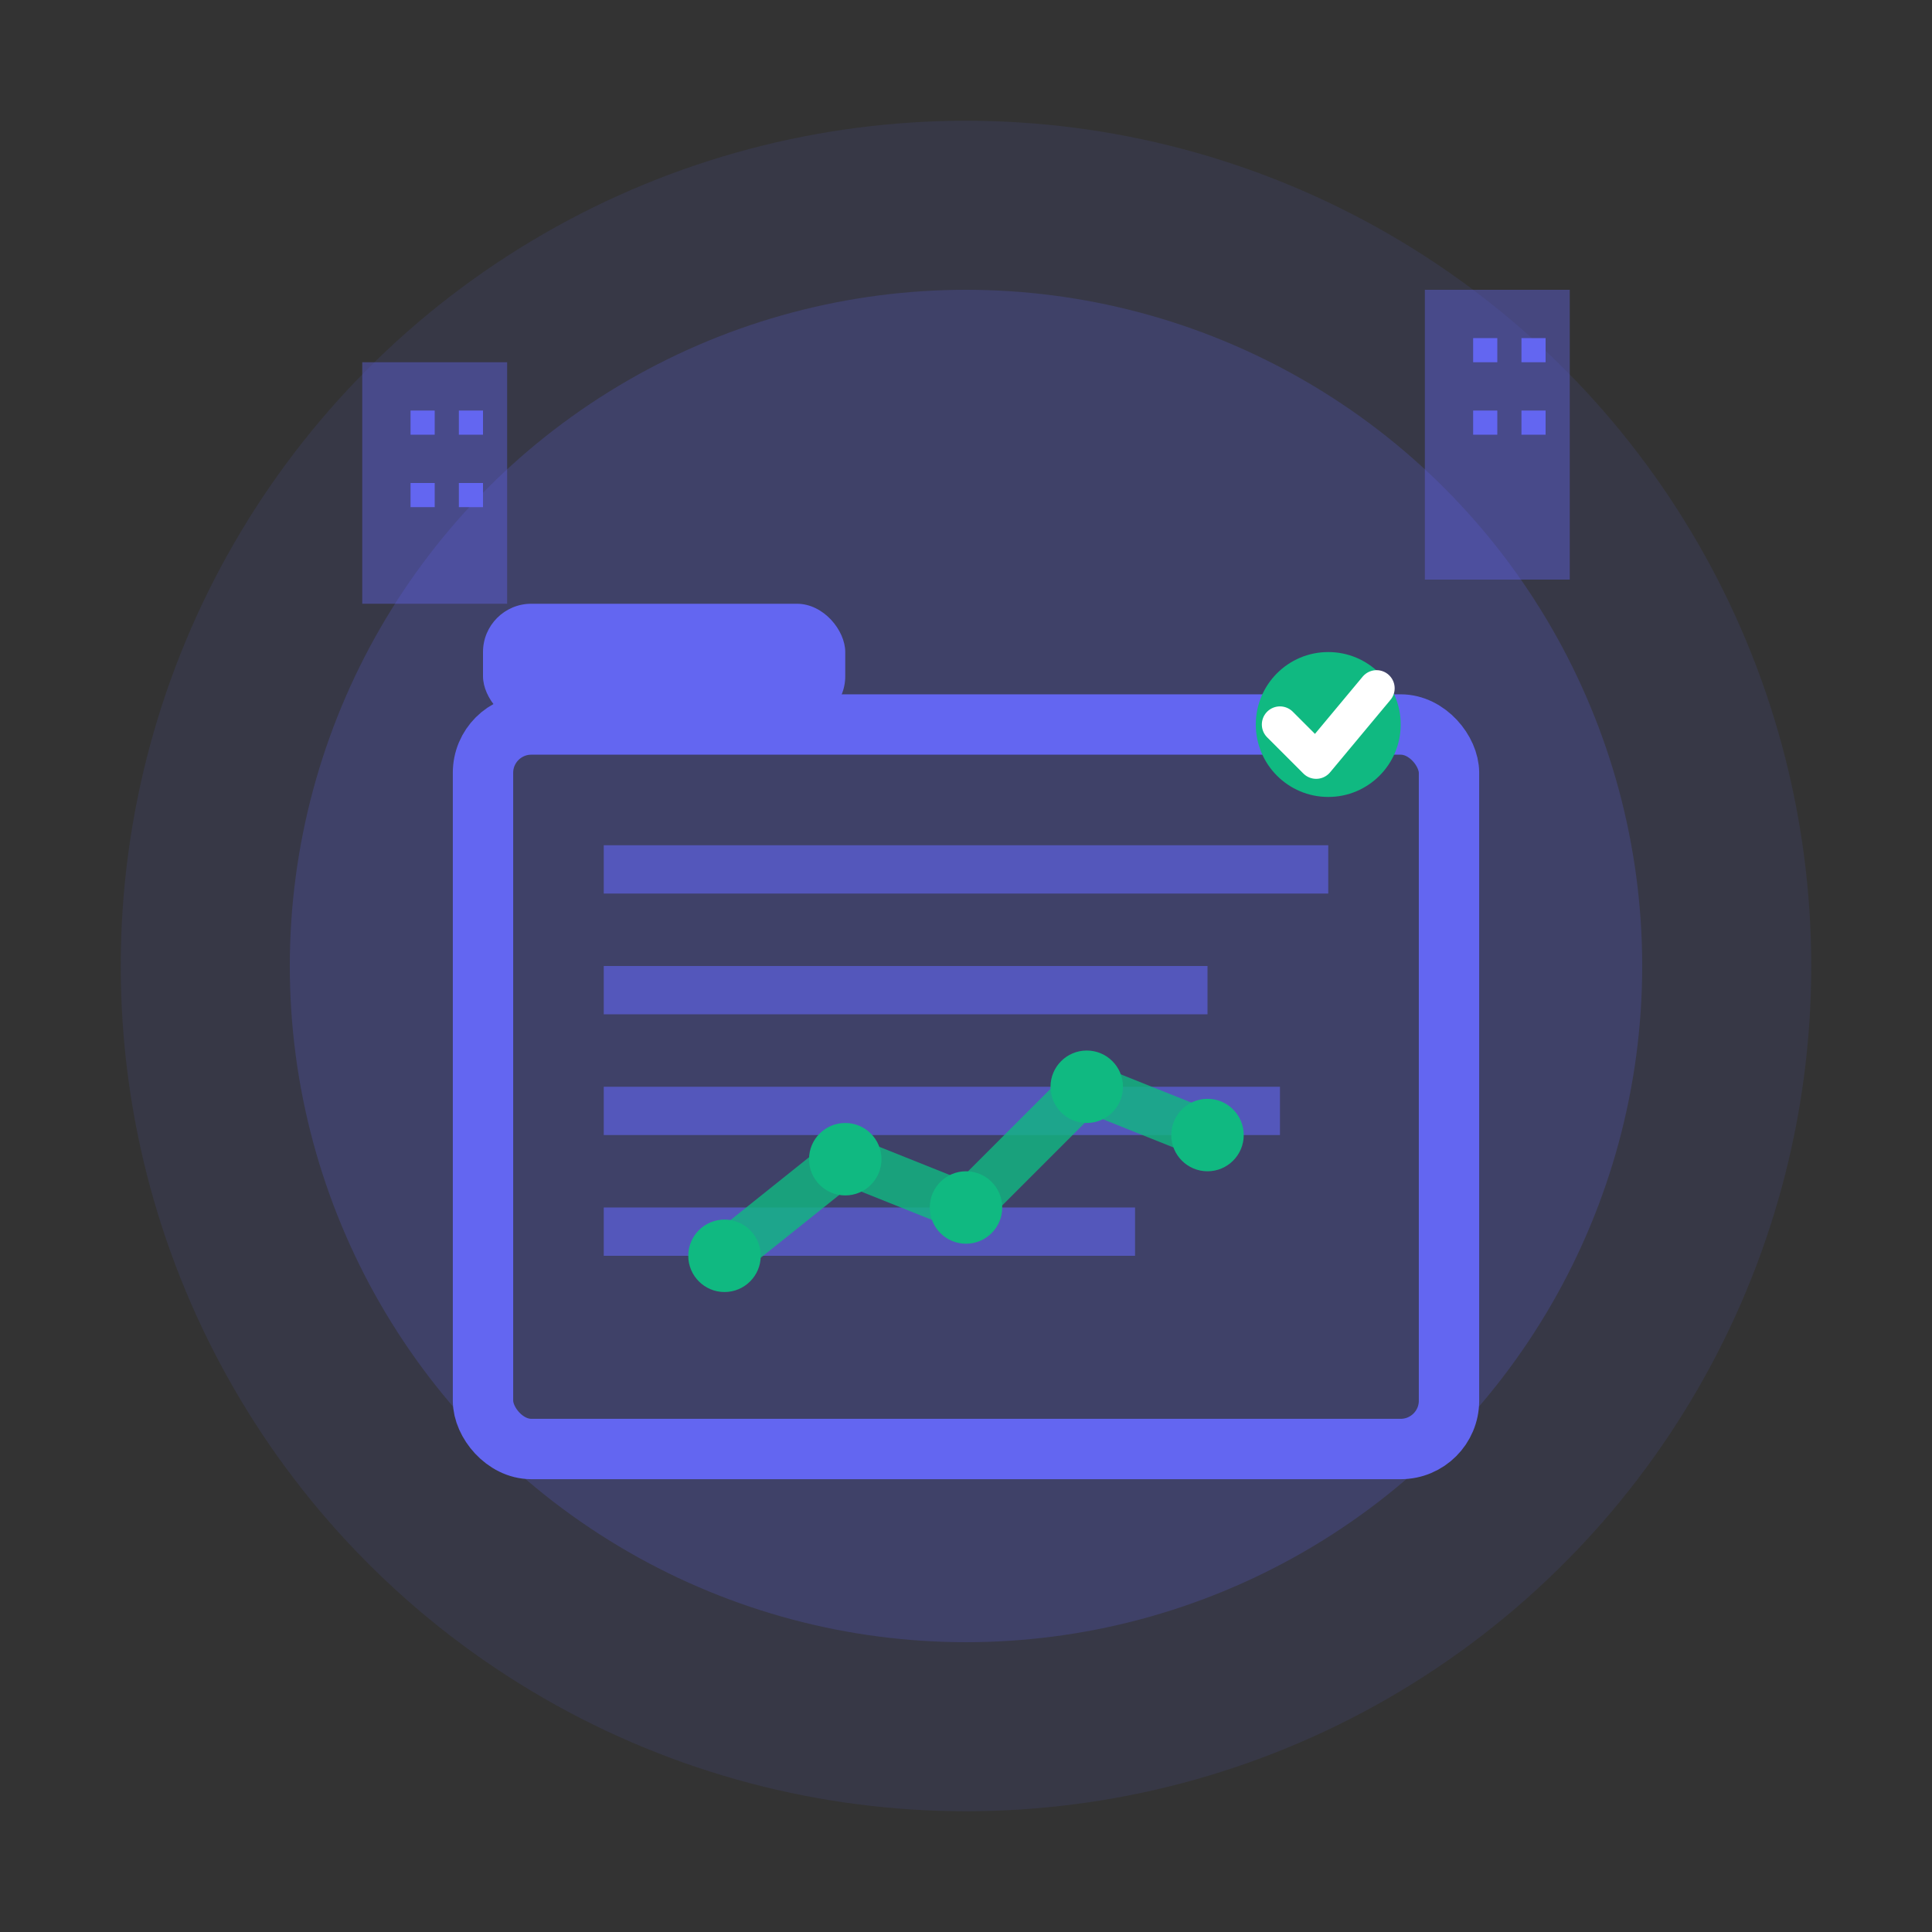 <svg width="80" height="80" viewBox="0 0 80 80" fill="none" xmlns="http://www.w3.org/2000/svg">
    <rect x="0" y="0" width="80" height="80" fill="#333333" stroke="none"/>
    <circle cx="40" cy="40" r="35" fill="#6366f1" opacity="0.1"/>
    <circle cx="40" cy="40" r="28" fill="#6366f1" opacity="0.2"/>
    
    <!-- Portfolio folder -->
    <rect x="20" y="30" width="40" height="30" rx="2" fill="none" stroke="#6366f1" stroke-width="2.5"/>
    <rect x="20" y="25" width="15" height="5" rx="2" fill="#6366f1"/>
    
    <!-- Portfolio items/documents -->
    <rect x="25" y="35" width="30" height="2" fill="#6366f1" opacity="0.6"/>
    <rect x="25" y="40" width="25" height="2" fill="#6366f1" opacity="0.6"/>
    <rect x="25" y="45" width="28" height="2" fill="#6366f1" opacity="0.6"/>
    <rect x="25" y="50" width="22" height="2" fill="#6366f1" opacity="0.6"/>
    
    <!-- Growth chart -->
    <path d="M30 52L35 48L40 50L45 45L50 47" stroke="#10b981" stroke-width="2" fill="none" opacity="0.8"/>
    <circle cx="30" cy="52" r="1.5" fill="#10b981"/>
    <circle cx="35" cy="48" r="1.5" fill="#10b981"/>
    <circle cx="40" cy="50" r="1.5" fill="#10b981"/>
    <circle cx="45" cy="45" r="1.5" fill="#10b981"/>
    <circle cx="50" cy="47" r="1.5" fill="#10b981"/>
    
    <!-- Investment building icons -->
    <rect x="15" y="15" width="6" height="10" fill="#6366f1" opacity="0.4"/>
    <rect x="17" y="17" width="1" height="1" fill="#6366f1"/>
    <rect x="19" y="17" width="1" height="1" fill="#6366f1"/>
    <rect x="17" y="20" width="1" height="1" fill="#6366f1"/>
    <rect x="19" y="20" width="1" height="1" fill="#6366f1"/>
    
    <rect x="59" y="12" width="6" height="12" fill="#6366f1" opacity="0.4"/>
    <rect x="61" y="14" width="1" height="1" fill="#6366f1"/>
    <rect x="63" y="14" width="1" height="1" fill="#6366f1"/>
    <rect x="61" y="17" width="1" height="1" fill="#6366f1"/>
    <rect x="63" y="17" width="1" height="1" fill="#6366f1"/>
    
    <!-- Success indicator -->
    <circle cx="55" cy="30" r="3" fill="#10b981"/>
    <path d="M53 30L54.5 31.5L57 28.5" stroke="white" stroke-width="1.5" fill="none" stroke-linecap="round" stroke-linejoin="round"/>
</svg>
